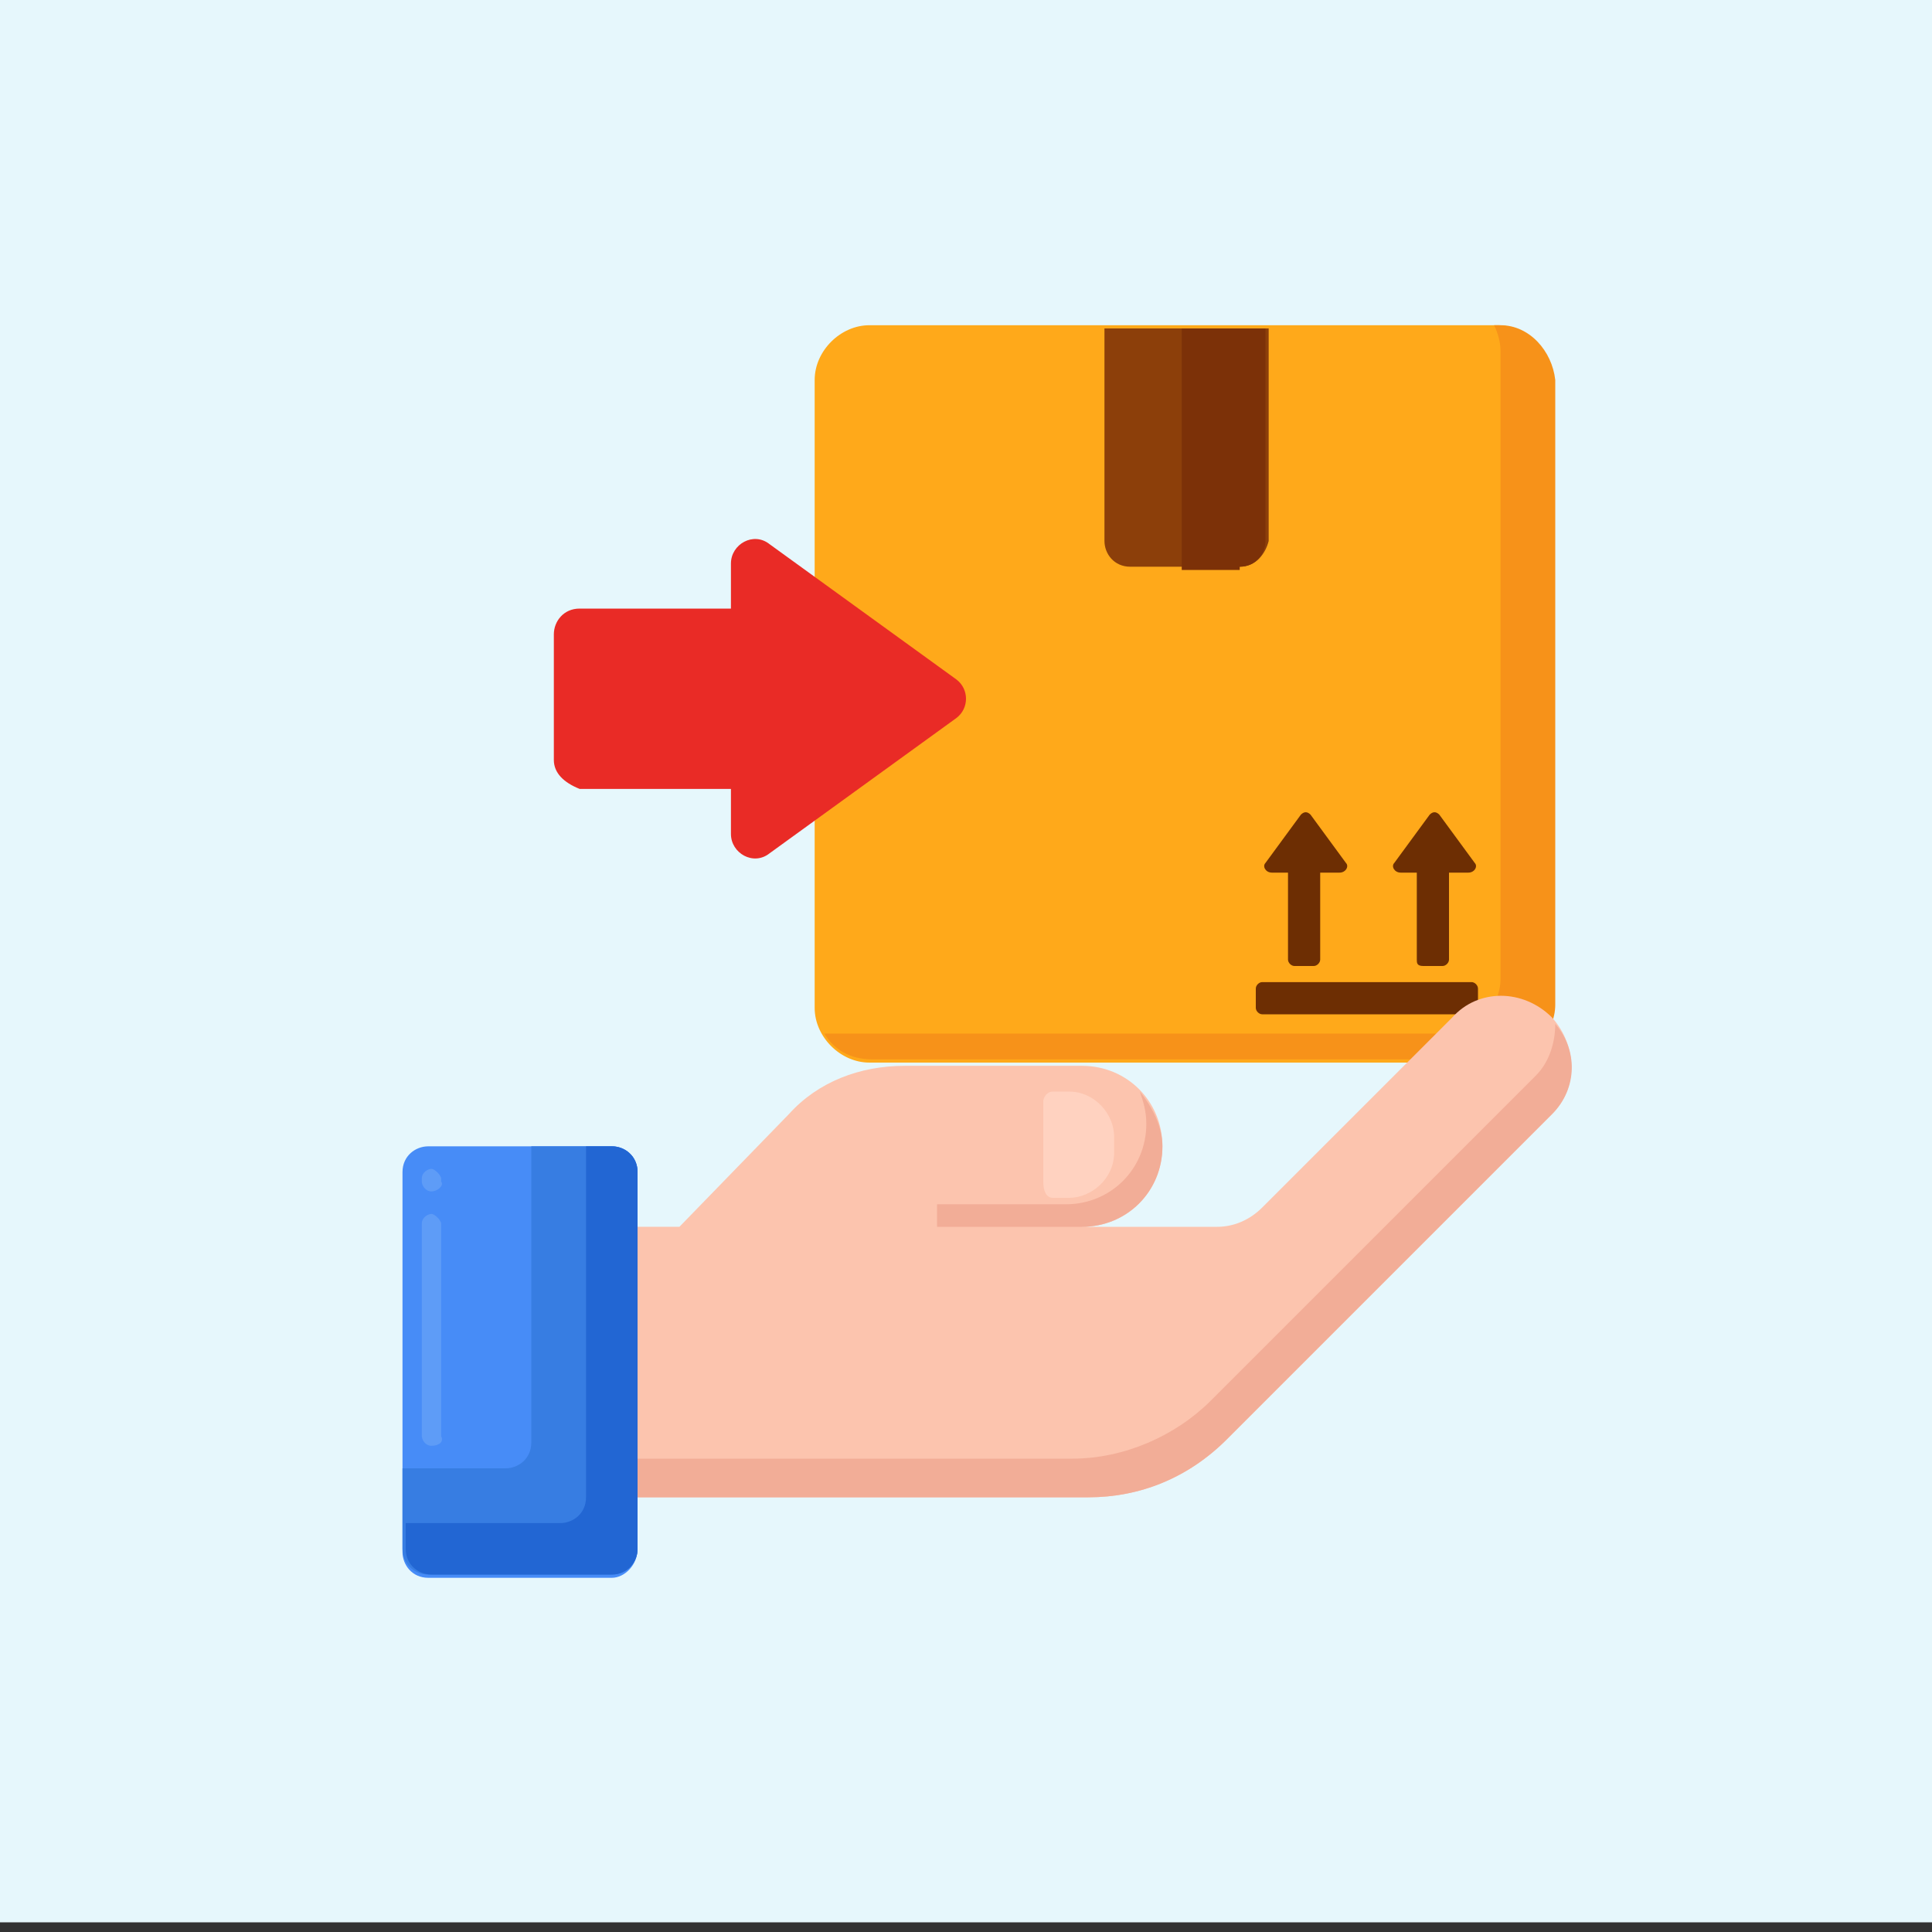 <?xml version="1.0" encoding="utf-8"?>
<!-- Generator: Adobe Illustrator 25.4.1, SVG Export Plug-In . SVG Version: 6.00 Build 0)  -->
<svg version="1.1" id="Layer_1" xmlns="http://www.w3.org/2000/svg" xmlns:xlink="http://www.w3.org/1999/xlink" x="0px" y="0px"
	 width="60px" height="60px" viewBox="0 0 60 60" style="enable-background:new 0 0 60 60;" xml:space="preserve">
<rect x="0" y="0" width="60" height="60" fill="#333333" stroke="none"/>
<style type="text/css">
	.st0{fill:#E6F7FC;}
	.st1{fill:#FFA91A;}
	.st2{fill:#F79219;}
	.st3{fill:#8C3F0A;}
	.st4{fill:#7C3108;}
	.st5{fill:#6D2E03;}
	.st6{fill:#E92B26;}
	.st7{fill:#FCC4AE;}
	.st8{fill:#F2AD97;}
	.st9{fill:#FFD2C0;}
	.st10{fill:#478CF7;}
	.st11{fill:#5E9CF7;}
	.st12{fill:#377DE2;}
	.st13{fill:#2266D3;}
</style>
<rect y="-0.1" class="st0" width="60" height="59.8"/>
<g>
	<path class="st1" d="M46.6,33H27c-0.9,0-1.7-0.8-1.7-1.7V11.8c0-0.9,0.8-1.7,1.7-1.7h19.5c0.9,0,1.7,0.8,1.7,1.7v19.5
		C48.2,32.3,47.5,33,46.6,33z"/>
	<path class="st2" d="M46.6,10.1h-0.2c0.1,0.2,0.2,0.5,0.2,0.8v19.5c0,0.9-0.8,1.7-1.7,1.7H25.6c0.3,0.5,0.8,0.8,1.5,0.8h19.5
		c0.9,0,1.7-0.8,1.7-1.7V11.8C48.2,10.9,47.5,10.1,46.6,10.1L46.6,10.1z"/>
	<path class="st3" d="M38.5,17.6h-3.4c-0.5,0-0.8-0.4-0.8-0.8v-6.6h5.1v6.6C39.3,17.2,39,17.6,38.5,17.6z"/>
	<path class="st4" d="M38.5,17.6c0.5,0,0.8-0.4,0.8-0.8v-6.6h-2.6v7.5H38.5z"/>
	<g>
		<path class="st5" d="M40.2,30h0.6c0.1,0,0.2-0.1,0.2-0.2v-2.7h0.6c0.2,0,0.3-0.2,0.2-0.3l-1.1-1.5c-0.1-0.1-0.2-0.1-0.3,0
			l-1.1,1.5c-0.1,0.1,0,0.3,0.2,0.3H40v2.7C40,29.9,40.1,30,40.2,30z"/>
		<path class="st5" d="M44.2,30h0.6c0.1,0,0.2-0.1,0.2-0.2v-2.7h0.6c0.2,0,0.3-0.2,0.2-0.3l-1.1-1.5c-0.1-0.1-0.2-0.1-0.3,0
			l-1.1,1.5c-0.1,0.1,0,0.3,0.2,0.3H44v2.7C44,29.9,44,30,44.2,30z"/>
		<path class="st5" d="M45.7,31.5h-6.5c-0.1,0-0.2-0.1-0.2-0.2v-0.6c0-0.1,0.1-0.2,0.2-0.2h6.5c0.1,0,0.2,0.1,0.2,0.2v0.6
			C45.9,31.4,45.9,31.5,45.7,31.5z"/>
	</g>
</g>
<path class="st6" d="M17.2,23.6v-3.9c0-0.4,0.3-0.8,0.8-0.8h4.7v-1.4c0-0.6,0.7-1,1.2-0.6l5.8,4.2c0.4,0.3,0.4,0.9,0,1.2l-5.8,4.2
	c-0.5,0.4-1.2,0-1.2-0.6v-1.4h-4.7C17.5,24.3,17.2,24,17.2,23.6L17.2,23.6z"/>
<g>
	<path class="st7" d="M48.2,31.6C48.2,31.6,48.2,31.6,48.2,31.6c-0.9-0.9-2.3-0.9-3.1,0c-1.8,1.8-4.7,4.7-5.9,5.9
		c-0.4,0.4-0.9,0.6-1.4,0.6h-4.2c1.4,0,2.5-1.1,2.5-2.5c0-1.4-1.1-2.5-2.5-2.5h-5.5c-1.4,0-2.7,0.5-3.6,1.5l-3.4,3.5h-1.3v8.4h14
		c1.6,0,3.1-0.6,4.3-1.8l10.1-10.1C49,33.8,49,32.5,48.2,31.6L48.2,31.6z"/>
	<path class="st8" d="M48.3,31.8c0,0.6-0.2,1.2-0.6,1.6L37.6,43.5c-1.1,1.1-2.7,1.8-4.3,1.8H19.8v1.2h14c1.6,0,3.1-0.6,4.3-1.8
		l10.1-10.1C49,33.8,49,32.6,48.3,31.8L48.3,31.8z"/>
	<path class="st8" d="M33.6,38.1h-4.5v-0.7h4c1.4,0,2.5-1.1,2.5-2.5c0-0.4-0.1-0.7-0.2-1c0.4,0.5,0.7,1.1,0.7,1.7
		C36.1,37,35,38.1,33.6,38.1z"/>
	<path class="st9" d="M32.7,37.2h0.5c0.7,0,1.4-0.6,1.4-1.4v-0.5c0-0.7-0.6-1.4-1.4-1.4h-0.5c-0.2,0-0.3,0.2-0.3,0.3v2.5
		C32.4,37,32.5,37.2,32.7,37.2z"/>
	<path class="st10" d="M19,49h-5.7c-0.5,0-0.8-0.4-0.8-0.8V36.4c0-0.5,0.4-0.8,0.8-0.8H19c0.5,0,0.8,0.4,0.8,0.8v11.7
		C19.8,48.6,19.4,49,19,49z"/>
	<path class="st11" d="M13.4,44.9c-0.2,0-0.3-0.2-0.3-0.3V38c0-0.2,0.2-0.3,0.3-0.3s0.3,0.2,0.3,0.3v6.6
		C13.8,44.8,13.6,44.9,13.4,44.9z M13.4,37c-0.2,0-0.3-0.2-0.3-0.3v-0.1c0-0.2,0.2-0.3,0.3-0.3s0.3,0.2,0.3,0.3v0.1
		C13.8,36.8,13.6,37,13.4,37z"/>
	<path class="st12" d="M19.8,36.4c0-0.5-0.4-0.8-0.8-0.8h-2.5v9.2c0,0.5-0.4,0.8-0.8,0.8h-3.2v2.5c0,0.5,0.4,0.8,0.8,0.8H19
		c0.5,0,0.8-0.4,0.8-0.8V36.4z"/>
	<path class="st13" d="M19.8,36.4c0-0.5-0.4-0.8-0.8-0.8h-0.8v10.9c0,0.5-0.4,0.8-0.8,0.8h-4.8v0.8c0,0.5,0.4,0.8,0.8,0.8H19
		c0.5,0,0.8-0.4,0.8-0.8V36.4z"/>
</g>
</svg>
